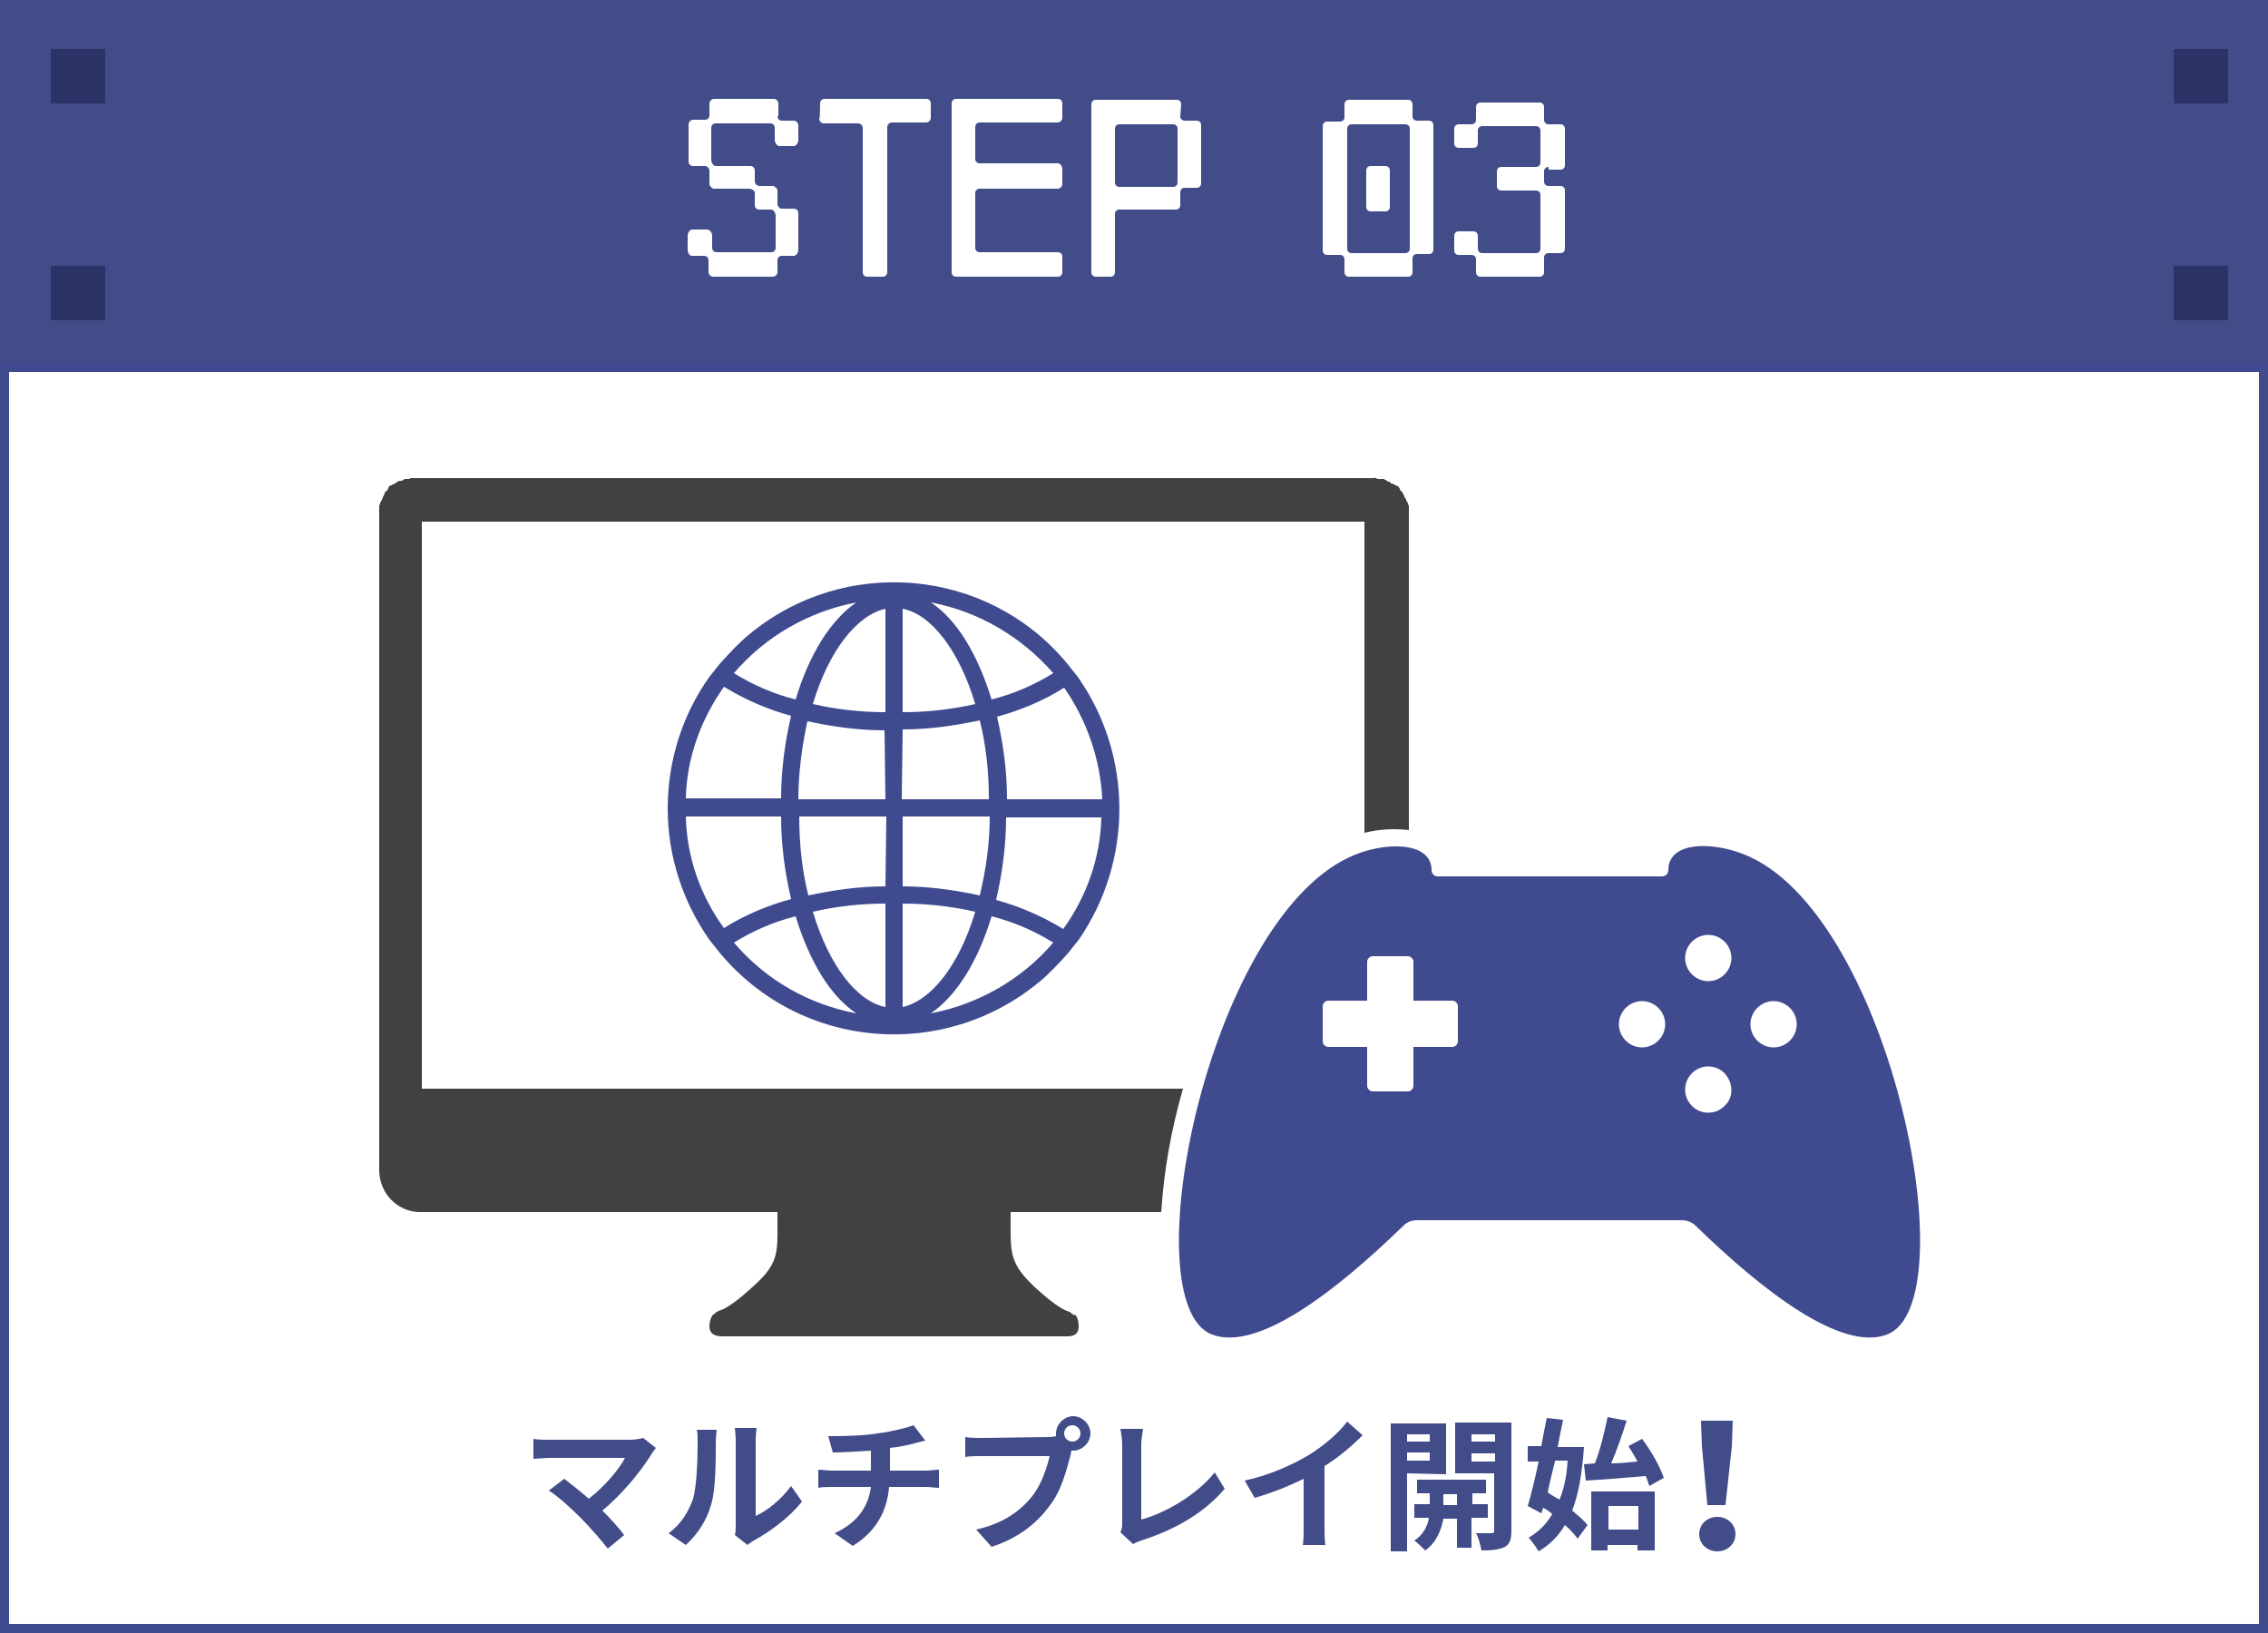 <svg height="180" viewBox="0 0 250 180" width="250" xmlns="http://www.w3.org/2000/svg"><rect x="0" y="0" width="250" height="180" fill="#808080" stroke="none"/><path d="m0 40h250v140h-250z" fill="#fff"/><path d="m72.3 159.6c-.2.3-.4.5-.5.7-1.1 1.8-3.2 4.4-5.4 6.2.9.9 1.8 1.9 2.4 2.7l-1.8 1.5c-.7-.9-2-2.4-3-3.4-.9-.9-2.5-2.4-3.5-3l1.7-1.3c.6.5 1.7 1.3 2.7 2.2 1.8-1.4 3.3-3.2 4-4.5h-8.3c-.6 0-1.5.1-1.8.1v-2.2c.4.1 1.3.1 1.8.1h8.8c.6 0 1.1-.1 1.5-.2zm1.4 9.4c1.4-1 2.2-2.4 2.7-3.8.4-1.4.5-4.3.5-6.2 0-.6 0-1.1-.1-1.4h2.2c0 .1-.1.8-.1 1.4 0 1.9 0 5.2-.5 6.8-.5 1.8-1.5 3.3-2.8 4.5zm7.3.2c.1-.3.1-.7.1-1.2v-9.2c0-.7-.1-1.3-.1-1.4h2.4s-.1.7-.1 1.4v8.3c1.3-.6 2.8-1.8 3.9-3.3l1.2 1.7c-1.3 1.7-3.6 3.4-5.3 4.3-.3.2-.5.3-.7.5zm21.1-7.1c.3 0 1.1-.1 1.4-.1v2c-.4 0-1-.1-1.4-.1h-4.1c-.2 2.6-1.4 4.9-4 6.5l-2-1.4c2.4-1.1 3.7-2.8 4-5.1h-4.3c-.5 0-1.1 0-1.5.1v-2c.4 0 1 .1 1.5.1h4.3v-2.2c-1.5.1-3.2.2-4.2.2l-.5-1.8c1.2 0 3.6 0 5.4-.3 1.6-.2 3.2-.6 4-.9l1.3 1.7c-.5.1-.9.2-1.2.3-.8.2-1.7.4-2.7.5v2.5zm13.4-3.7c.2 0 .6 0 .9-.1 0-.1 0-.2 0-.3 0-1 .9-1.9 1.9-1.9s1.9.9 1.9 1.9-.9 1.9-1.9 1.9c-.1 0-.1 0-.2 0l-.1.5c-.4 1.5-1 4-2.4 5.7-1.4 1.9-3.5 3.5-6.3 4.4l-1.7-1.9c3.1-.7 4.9-2.1 6.2-3.7 1-1.3 1.6-3.1 1.9-4.4h-7.4c-.7 0-1.5 0-1.9.1v-2.2c.5.1 1.4.1 1.9.1zm3.6-.4c0-.5-.4-.9-.9-.9s-.9.4-.9.9.4.9.9.9.9-.4.9-.9zm4.4 10.9c.2-.4.2-.7.2-1v-8.6c0-.6-.1-1.3-.2-1.8h2.5c-.1.6-.2 1.2-.2 1.8v8.2c2.6-.7 6.1-2.7 8.1-5.2l1.1 1.8c-2.2 2.6-5.4 4.5-9.2 5.7-.2.1-.6.2-.9.4zm22.5-.7c0 .7 0 1.7.1 2.1h-2.5c.1-.4.1-1.4.1-2.1v-5.2c-1.6.8-3.6 1.6-5.4 2.1l-1.1-1.9c2.8-.6 5.4-1.8 7.2-2.9 1.6-1 3.2-2.4 4.1-3.6l1.7 1.5c-1.2 1.2-2.6 2.4-4.2 3.4zm9.1-5.8v8.6h-1.8v-14.1h6.1v5.6zm0-4.3v.8h2.5v-.8zm2.5 2.9v-.9h-2.5v.9zm4.6 6.4v3.2h-1.6v-3.2h-1.5c-.2 1.1-.7 2.6-2 3.5-.3-.3-.8-.8-1.2-1.1 1-.6 1.5-1.7 1.6-2.5h-1.6v-1.5h1.7v-1.2h-1.4v-1.5h7.6v1.5h-1.5v1.2h1.7v1.5h-1.8zm-1.6-1.5v-1.2h-1.5v1.2zm6 2.8c0 1-.2 1.5-.7 1.8-.6.3-1.4.4-2.6.4-.1-.5-.3-1.4-.6-1.9h1.7c.3 0 .3-.1.3-.3v-6.3h-4.3v-5.6h6.2zm-4.4-10.6v.8h2.6v-.8zm2.6 3v-.9h-2.6v.9zm9.8-1.6c-.2 2.9-.6 5.2-1.3 7 .7.6 1.3 1.1 1.7 1.6l-1.1 1.5c-.3-.4-.8-1-1.4-1.5-.7 1.2-1.7 2.2-2.9 2.9-.3-.5-.8-1.2-1.1-1.5 1-.6 1.9-1.4 2.6-2.6-.3-.3-.6-.5-1-.7l-.2.6-1.5-.8c.4-1.3.8-3 1.2-4.9h-1.2v-1.7h1.5c.2-1.1.4-2.2.6-3.1l1.8.2c-.2.9-.4 1.9-.6 3h1.4.3zm-3.2 1.6c-.3 1.2-.6 2.4-.8 3.4.4.3.8.5 1.3.8.5-1.2.8-2.6.9-4.3h-1.4zm4.4.2c.6-1.5 1.1-3.6 1.4-5.1l2.1.4c-.5 1.6-1.1 3.3-1.7 4.7.9 0 1.9-.1 2.9-.2-.3-.6-.7-1.2-1-1.7l1.5-.8c1 1.3 2 3.1 2.4 4.3l-1.6.9c-.1-.3-.2-.7-.4-1.1-2.4.2-4.8.4-6.6.5l-.2-1.8zm-.3 3.1h6.9v6.5h-1.9v-.6h-3.3v.6h-1.8v-6.5zm1.8 1.6v2.6h3.3v-2.6zm10 3.1c0-1.1.9-1.9 2-1.9s2 .8 2 1.9-.9 1.9-2 1.9-2-.8-2-1.9zm.3-9.7-.1-2.8h3.5l-.1 2.8-.7 6.5h-2zm-187.6-159.4h250v40h-250z" fill="#414c89"/><path d="m85.7 12.8c0 .3.2.5.5.5h1.3c.3 0 .5.3.5.5v1.6c0 .3-.2.7-.5.7h-1.6c-.2 0-.5-.3-.5-.7v-1.3c0-.3-.2-.5-.5-.5h-6c-.3 0-.5.2-.5.5v3.5c0 .3.2.7.5.7h3.8c.3 0 .5.2.5.5v1.2c0 .3.3.5.5.5h1.5c.2 0 .5.3.5.5v1.5c0 .2.2.5.5.5h1.3c.3 0 .5.2.5.5v4c0 .3-.2.7-.5.7h-1.3c-.3 0-.5.2-.5.5v1.3c0 .3-.3.5-.5.5h-6.6c-.2 0-.5-.2-.5-.5v-1.3c0-.3-.2-.5-.5-.5h-1.3c-.3 0-.5-.3-.5-.7v-1.5c0-.3.2-.7.5-.7h1.7c.2 0 .5.3.5.7v1.3c0 .3.2.5.5.5h6c.3 0 .5-.2.5-.5v-3.5c0-.3-.2-.7-.5-.7h-1.3c-.3 0-.5-.2-.5-.5v-1.3c0-.3-.3-.5-.7-.5h-3.8c-.2 0-.5-.3-.5-.5v-1.5c0-.2-.2-.5-.5-.5h-1.3c-.3 0-.5-.2-.5-.5v-4.1c0-.2.2-.5.5-.5h1.3c.3 0 .5-.2.5-.5v-1.3c0-.3.3-.5.5-.5h6.6c.2 0 .5.2.5.5v1.4zm4.7-1.4c0-.3.2-.5.5-.5h11.2c.3 0 .5.2.5.5v1.6c0 .2-.2.5-.5.5h-3.8c-.2 0-.5.2-.5.5v16c0 .3-.2.5-.5.5h-1.7c-.3 0-.5-.2-.5-.5v-15.9c0-.3-.3-.5-.5-.5h-3.8c-.3 0-.5-.3-.5-.5.1 0 .1-1.7.1-1.7zm14.5 0c0-.3.2-.5.5-.5h11.2c.3 0 .5.2.5.5v1.6c0 .2-.2.5-.5.5h-8.6c-.3 0-.5.2-.5.5v3.5c0 .3.2.5.5.5h8.6c.3 0 .5.3.5.7v1.6c0 .2-.2.5-.5.5h-8.6c-.3 0-.5.2-.5.5v6c0 .3.2.5.5.5h8.6c.3 0 .5.2.5.5v1.7c0 .3-.2.5-.5.5h-11.2c-.3 0-.5-.2-.5-.5zm25.2 1.4c0 .3.2.5.5.5h1.3c.3 0 .5.2.5.5v6.4c0 .3-.2.5-.5.5h-1.3c-.3 0-.5.2-.5.5v1.4c0 .3-.2.5-.5.5h-6.2c-.3 0-.5.2-.5.5v6.4c0 .3-.2.5-.5.5h-1.6c-.3 0-.5-.2-.5-.5v-18.5c0-.3.2-.5.5-.5h8.9c.3 0 .5.2.5.5zm-.3 1.4c0-.3-.2-.5-.5-.5h-5.9c-.3 0-.5.2-.5.5v5.9c0 .3.2.5.5.5h5.9c.3 0 .5-.2.5-.5zm25.9-1.4c0 .3.2.5.5.5h1.3c.3 0 .5.2.5.5v13.7c0 .3-.2.5-.5.5h-1.3c-.3 0-.5.2-.5.5v1.5c0 .3-.2.5-.5.5h-6.5c-.3 0-.5-.2-.5-.5v-1.4c0-.3-.2-.5-.5-.5h-1.4c-.3 0-.5-.2-.5-.5v-13.7c0-.3.2-.5.5-.5h1.4c.3 0 .5-.2.5-.5v-1.4c0-.3.2-.5.5-.5h6.5c.3 0 .5.2.5.5zm-.3 1.4c0-.3-.2-.5-.5-.5h-5.9c-.3 0-.5.2-.5.5v13.2c0 .3.2.5.5.5h5.9c.3 0 .5-.2.5-.5zm-2.2 8.6c0 .3-.2.5-.5.5h-1.6c-.3 0-.5-.2-.5-.5v-4c0-.3.2-.5.5-.5h1.6c.3 0 .5.2.5.5zm17.5-4.4c-.3 0-.5.2-.5.5v1.1c0 .3.2.5.5.5h1.3c.3 0 .5.2.5.5v6.4c0 .3-.2.5-.5.5h-1.3c-.3 0-.5.2-.5.5v1.6c0 .3-.2.5-.5.5h-6.5c-.3 0-.5-.2-.5-.5v-1.4c0-.3-.2-.5-.5-.5h-1.4c-.3 0-.5-.2-.5-.5v-1.6c0-.3.2-.5.5-.5h1.6c.3 0 .5.2.5.5v1.4c0 .3.2.5.5.5h5.9c.3 0 .5-.2.5-.5v-5.9c0-.3-.2-.5-.5-.5h-3.8c-.3 0-.5-.2-.5-.5v-1.6c0-.3.2-.5.5-.5h3.8c.3 0 .5-.2.5-.5v-3.5c0-.3-.2-.5-.5-.5h-5.9c-.3 0-.5.2-.5.5v1.4c0 .3-.2.5-.5.5h-1.6c-.3 0-.5-.2-.5-.5v-1.6c0-.3.2-.5.5-.5h1.4c.3 0 .5-.2.5-.5v-1.4c0-.3.2-.5.5-.5h6.5c.3 0 .5.2.5.5v1.4c0 .3.2.5.5.5h1.3c.3 0 .5.2.5.5v4c0 .3-.2.5-.5.5h-1.3z" fill="#fff"/><path d="m5.6 5.4h6v6h-6zm0 23.9h6v6h-6zm234-23.9h6v6h-6zm0 23.9h6v6h-6z" fill="#2c3367"/><path d="m249 41v138h-248v-138zm1-1h-250v140h250zm-131.2 34.6c-.4-.5-.8-1-1.2-1.5-8.8-10.6-24.6-11.9-35.1-3.1-1.1.9-2.1 2-3.1 3.1-.4.5-.8 1-1.2 1.5-3 4.2-4.6 9.3-4.6 14.5s1.6 10.2 4.6 14.5c.4.5.8 1 1.2 1.5 8.9 10.6 24.6 11.9 35.2 3.1 1.1-.9 2.1-2 3.1-3.1l1.2-1.5c6-8.7 6-20.3-.1-29m-24.4-8.2c-2.8 1.9-5.2 5.7-6.7 10.7-2.4-.6-4.7-1.6-6.8-2.9 3.5-4.1 8.3-6.8 13.5-7.8m-14.6 9.3c2.3 1.4 4.8 2.5 7.4 3.2-.7 3-1.1 6.1-1.1 9.1h-10.5c.1-4.4 1.6-8.6 4.2-12.3m-4.2 14.3h10.5c0 3.1.4 6.1 1.1 9.1-2.6.7-5.2 1.8-7.4 3.2-2.6-3.6-4.1-7.8-4.2-12.3m5.3 13.9c2.1-1.3 4.4-2.3 6.8-2.9 1.5 4.9 3.8 8.8 6.7 10.7-5.3-1-10-3.7-13.5-7.8m16.7 7.1c-3.1-.6-6.2-4.5-8-10.5 2.6-.6 5.3-.9 8-.9zm0-13.3c-2.9 0-5.7.4-8.5 1-.7-2.8-1-5.7-1-8.7h9.6zm0-9.6h-9.6c0-2.9.4-5.8 1-8.6 2.8.6 5.6 1 8.5 1 0-.1.1 7.6.1 7.6zm0-9.6c-2.7 0-5.4-.3-8-.9 1.8-6 4.9-9.8 8-10.5zm23.9 9.6h-10.5c0-3.1-.4-6.1-1.1-9.1 2.6-.7 5.2-1.8 7.4-3.2 2.5 3.6 4 7.9 4.2 12.3m-5.4-13.9c-2.1 1.3-4.4 2.3-6.8 2.9-1.5-4.9-3.8-8.8-6.7-10.7 5.3 1 10 3.8 13.5 7.8m-16.6-7.1c3.1.6 6.2 4.5 8 10.5-2.6.6-5.3.9-8 .9zm0 13.3c2.9 0 5.7-.4 8.5-1 .7 2.8 1 5.7 1 8.7h-9.6zm0 9.6h9.6c0 2.9-.4 5.8-1.1 8.7-2.8-.6-5.6-1-8.5-1zm0 9.6c2.7 0 5.4.3 8 .9-1.8 6-4.9 9.8-8 10.5zm3.1 12.1c2.8-1.9 5.2-5.7 6.7-10.7 2.4.6 4.7 1.6 6.8 2.9-3.5 4.1-8.3 6.8-13.5 7.8m14.6-9.3c-2.3-1.4-4.8-2.5-7.4-3.2.7-3 1.1-6.1 1.1-9.1h10.5c-.1 4.4-1.6 8.7-4.2 12.3m90.8 44.7c-5 1.9-13.6-4.7-21.1-12-.4-.4-1-.6-1.5-.6h-29.2c-.6 0-1.1.2-1.5.6-7.5 7.3-16.1 13.9-21.1 12-8.9-3.4-.6-45.2 15.1-52.6 3.8-1.8 9.1-1.8 9.1 1.4 0 .4.3.7.7.7h24.7c.4 0 .7-.3.7-.7 0-3.3 5.3-3.2 9.1-1.4 15.6 7.4 23.9 49.2 15 52.6m-47.3-36.2c0-.3-.3-.6-.6-.6h-4.3v-4.3c0-.3-.3-.6-.6-.6h-3.9c-.3 0-.6.3-.6.6v4.3h-4.3c-.3 0-.6.3-.6.6v3.9c0 .3.3.6.6.6h4.3v4.3c0 .3.3.6.6.6h3.9c.3 0 .6-.3.6-.6v-4.3h4.3c.3 0 .6-.3.6-.6zm22.1.2c-1-1-2.6-1-3.6 0s-1 2.6 0 3.6 2.6 1 3.6 0 1-2.6 0-3.6zm7.3 7.2c-1-1-2.6-1-3.6 0s-1 2.6 0 3.6 2.6 1 3.6 0c1-.9 1-2.5 0-3.6zm0-14.5c-1-1-2.6-1-3.6 0s-1 2.6 0 3.6 2.6 1 3.6 0 1-2.6 0-3.6zm7.2 7.3c-1-1-2.6-1-3.6 0s-1 2.6 0 3.6 2.6 1 3.6 0 1-2.6 0-3.6z" fill="#404b8f"/><path d="m118.3 144.9c-.1-.1-.3-.2-.4-.3-.3-.1-1.2-.3-3.7-2.6s-2.8-3.5-2.8-6.2v-2.2h16.6c.3-4.6 1.1-9.1 2.4-13.6h-83.9v-24.7-37.8h103.9v34.3c1.6-.4 3.2-.5 4.9-.3v-34.9c0-.1 0-.1 0-.2v-.1s0 0 0-.1 0-.1 0-.2 0-.1 0-.2 0-.1-.1-.2v-.1c0-.1-.1-.1-.1-.2 0 0 0-.1-.1-.1v-.1c0-.1 0-.1-.1-.2s-.1-.1-.1-.2-.1-.1-.1-.2-.1-.1-.1-.2c0 0 0-.1-.1-.1 0 0 0-.1-.1-.1 0 0-.1-.1-.1-.2s-.1-.1-.1-.2-.1-.1-.2-.1c0-.1-.1-.1-.2-.1 0-.1-.1-.1-.2-.1 0-.1-.1-.1-.2-.1s-.1 0-.1-.1c0 0-.1-.1-.2-.1s-.1 0-.2-.1c-.1 0-.1-.1-.2-.1 0 0-.1 0-.1-.1h-.1-.1s0 0-.1 0 0 0-.1 0-.1 0-.2 0h-.1s-.1 0-.2-.1c-.1 0-.1-.1-.2 0h-106c-.1 0-.2 0-.2 0-.1 0-.1 0-.2.1 0 0 0 0-.1 0s-.1 0-.2 0h-.1-.1s-.1 0-.1.1c-.1 0-.1 0-.2.1-.2 0-.3 0-.3 0s-.1.1-.2.1c0 0-.1 0-.1.1-.1 0-.1.1-.2.1s-.1.1-.2.1-.1.1-.2.1-.1.1-.2.1c0 0-.1.1-.1.2s-.1.1-.1.2 0 .1-.1.1 0 .1-.1.1c0 0-.1.1-.1.2s-.1.1-.1.2-.1.1-.1.2 0 .1-.1.2v.1s0 .1-.1.1c0 .1 0 .1-.1.2v.1c0 .1 0 .1-.1.2v.2.2.1.1.2 72.5c0 2.5 2 4.6 4.5 4.6h39.4v2.4c0 2.5-.3 3.7-2.8 5.9-2.5 2.3-3.4 2.5-3.7 2.6-.1.1-.3.1-.4.3-.1 0-.1.1-.2.1-.3.4-.4.9-.4 1.3 0 1 .9 1.1 1.4 1.1h37.9c.5 0 1.4 0 1.4-1.1 0-.5-.1-1-.4-1.3-.1.1-.1.1-.2 0" fill="#414141"/></svg>